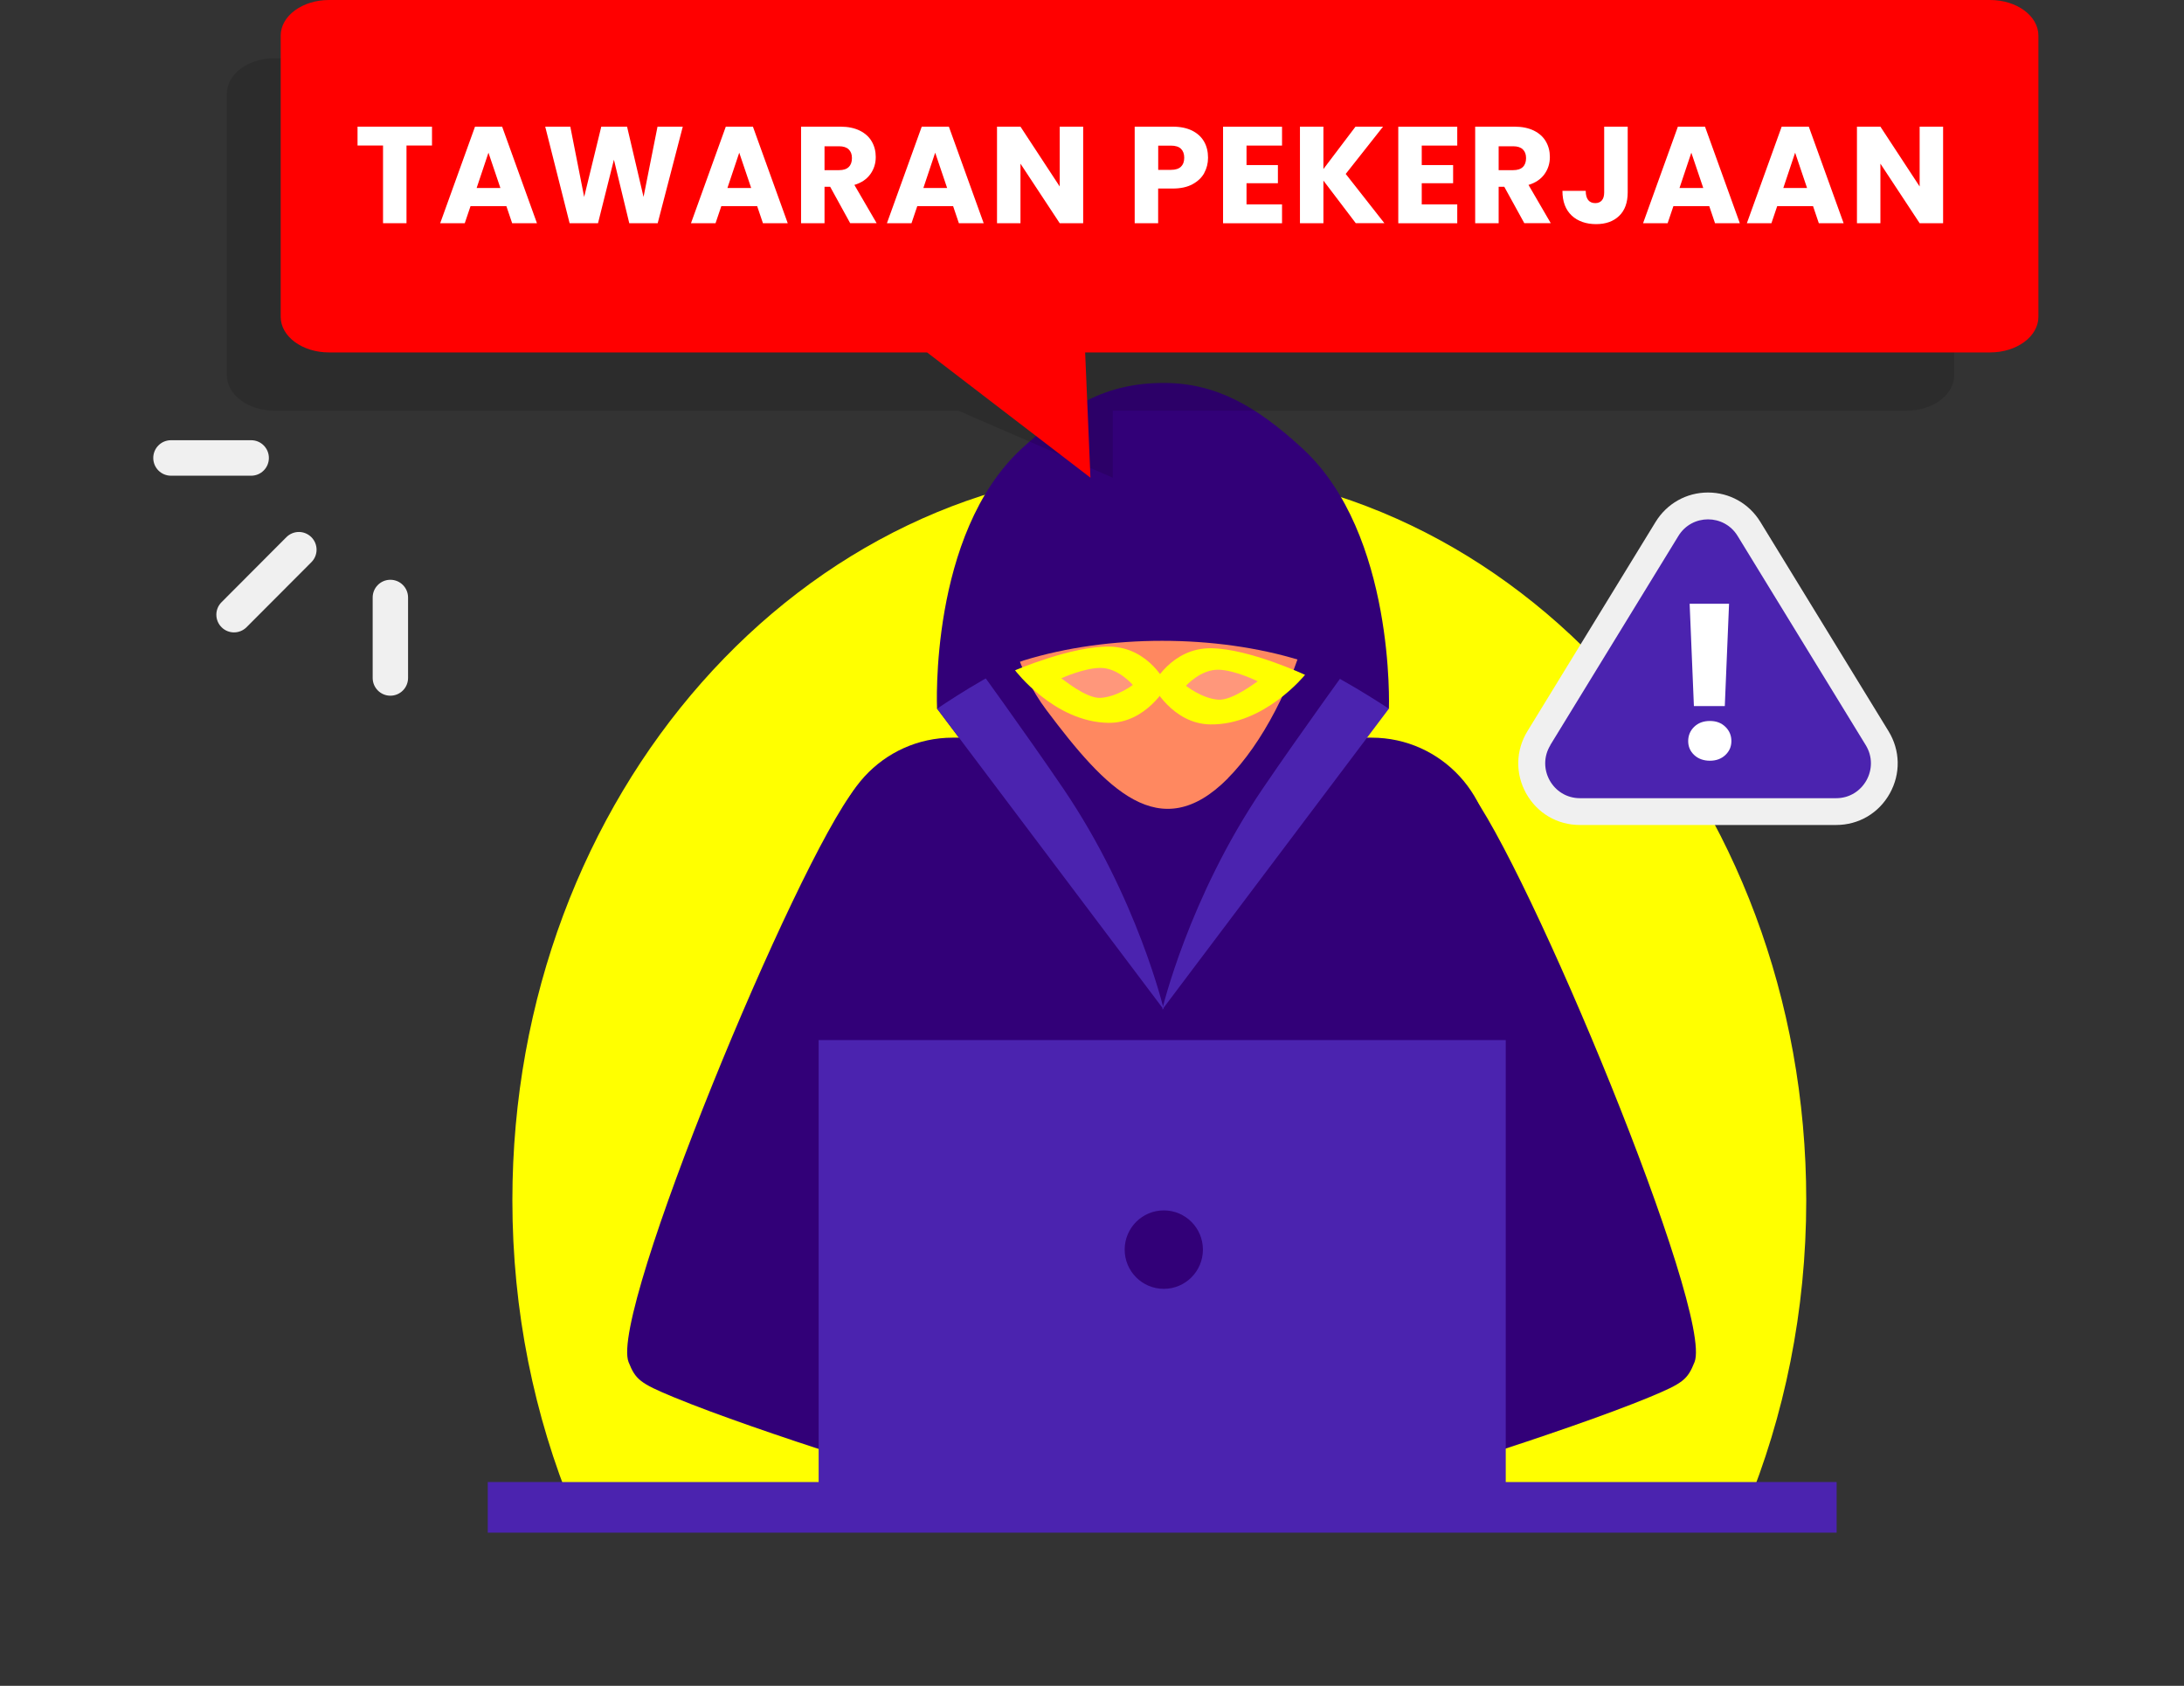 <svg width="285" height="220" viewBox="0 0 285 220" fill="none" xmlns="http://www.w3.org/2000/svg">
<rect x="0" y="0" width="285" height="220" fill="#333333" stroke="none"/>
<g clip-path="url(#clip0_1649_8287)">
<path d="M227.782 197.067C232.856 184.789 235.705 171.093 235.705 156.636C235.705 103.843 197.912 61.05 151.284 61.05C104.656 61.05 66.863 103.843 66.863 156.636C66.863 171.093 69.712 184.781 74.787 197.067H227.782Z" fill="#FFFF00"/>
<path d="M115.778 196.702H187.542L194.554 113.242C195.321 104.102 188.135 96.264 178.989 96.264H124.324C115.177 96.264 107.991 104.102 108.758 113.242L115.77 196.702H115.778Z" fill="#320078"/>
<path d="M111.645 102.83C103.851 112.602 79.481 171.368 82.026 177.751C82.938 180.036 83.507 180.5 87.875 182.313C99.088 186.96 122.85 194.173 122.85 194.173L122.197 118.795C122.197 118.795 114.623 99.097 111.637 102.837L111.645 102.83Z" fill="#320078"/>
<path d="M191.508 102.83C199.302 112.602 223.672 171.368 221.127 177.751C220.215 180.036 219.646 180.5 215.278 182.313C204.065 186.96 180.303 194.173 180.303 194.173L180.956 118.795C180.956 118.795 188.53 99.097 191.516 102.837L191.508 102.83Z" fill="#320078"/>
<path d="M122.28 92.478L151.869 131.767L181.032 92.478C181.032 92.478 178.692 80.108 160.309 75.256C141.925 70.404 125.965 82.53 125.965 82.53L122.288 92.471L122.28 92.478Z" fill="#320078"/>
<path d="M196.491 135.728H106.829V194.363H196.491V135.728Z" fill="#4B23AF"/>
<path d="M160.233 101.573C151.337 110.538 144.288 102.959 136.547 92.653C128.806 82.348 129.74 66.725 138.636 57.752C147.531 48.787 161.023 49.869 168.764 60.174C176.505 70.48 169.128 92.6 160.225 101.565L160.233 101.573Z" fill="#FF8860"/>
<path d="M239.67 193.404H63.65V200.008H239.67V193.404Z" fill="#4B23AF"/>
<path d="M146.764 163.073C146.764 165.899 149.051 168.191 151.869 168.191C154.687 168.191 156.974 165.899 156.974 163.073C156.974 160.247 154.687 157.954 151.869 157.954C149.051 157.954 146.764 160.247 146.764 163.073Z" fill="#320078"/>
<path d="M151.877 131.767C151.877 131.767 148.458 117.218 138.772 102.936C133.865 95.708 126.937 86.171 126.937 86.171L122.288 92.478L151.877 131.767Z" fill="#4B23AF"/>
<path d="M151.656 131.767C151.656 131.767 155.075 117.218 164.76 102.936C169.668 95.708 176.596 86.171 176.596 86.171L181.245 92.478L151.656 131.767Z" fill="#4B23AF"/>
<path d="M169.972 58.529C163.894 52.938 158.615 49.975 151.869 49.975C144.341 49.975 139.418 52.938 133.341 58.529C121.217 69.688 122.28 92.486 122.28 92.486C122.28 92.486 129.808 87.352 133.614 86.179C144.652 82.774 158.66 82.774 169.698 86.179C173.504 87.352 181.245 92.486 181.245 92.486C181.245 92.486 182.096 69.688 169.972 58.529Z" fill="#320078"/>
<g style="mix-blend-mode:multiply" opacity="0.13">
<path d="M248.832 53.593H145.207V62.338L125.046 53.593H35.793C32.367 53.593 29.595 51.514 29.595 48.947V12.248C29.595 9.681 32.367 7.602 35.793 7.602H248.824C252.25 7.602 255.023 9.681 255.023 12.248V48.947C255.023 51.514 252.25 53.593 248.824 53.593H248.832Z" fill="black"/>
</g>
<path d="M259.695 45.992H141.606L142.297 62.338L120.981 45.992H42.934C39.447 45.992 36.629 43.912 36.629 41.345V4.646C36.629 2.079 39.455 0 42.934 0H259.695C263.182 0 266 2.079 266 4.646V41.345C266 43.912 263.174 45.992 259.695 45.992Z" fill="#FF0000"/>
<path d="M56.373 16.529V18.989H53.045V29.128H49.984V18.989H46.657V16.529H56.373Z" fill="white"/>
<path d="M66.088 26.903H61.401L60.649 29.128H57.444L61.986 16.529H65.526L70.069 29.128H66.833L66.081 26.903H66.088ZM65.299 24.534L63.741 19.926L62.199 24.534H65.299Z" fill="white"/>
<path d="M89.099 16.529L85.825 29.128H82.117L80.112 20.84L78.038 29.128H74.331L71.148 16.529H74.422L76.23 25.7L78.463 16.529H81.829L83.979 25.7L85.802 16.529H89.091H89.099Z" fill="white"/>
<path d="M98.815 26.903H94.127L93.375 29.128H90.17L94.712 16.529H98.252L102.795 29.128H99.559L98.807 26.903H98.815ZM98.025 24.534L96.467 19.926L94.925 24.534H98.025Z" fill="white"/>
<path d="M110.946 29.128L108.333 24.375H107.596V29.128H104.535V16.529H109.67C110.658 16.529 111.501 16.704 112.2 17.047C112.899 17.397 113.423 17.869 113.765 18.471C114.114 19.073 114.281 19.751 114.281 20.49C114.281 21.328 114.046 22.074 113.575 22.729C113.104 23.384 112.405 23.857 111.493 24.131L114.395 29.12H110.939L110.946 29.128ZM107.596 22.204H109.495C110.058 22.204 110.475 22.067 110.757 21.792C111.038 21.518 111.174 21.13 111.174 20.627C111.174 20.124 111.03 19.774 110.757 19.5C110.475 19.225 110.058 19.088 109.495 19.088H107.596V22.211V22.204Z" fill="white"/>
<path d="M124.385 26.903H119.698L118.946 29.128H115.74L120.282 16.529H123.823L128.365 29.128H125.129L124.377 26.903H124.385ZM123.595 24.534L122.037 19.926L120.495 24.534H123.595Z" fill="white"/>
<path d="M141.348 29.128H138.286L133.166 21.358V29.128H130.105V16.529H133.166L138.286 24.336V16.529H141.348V29.128Z" fill="white"/>
<path d="M157.149 22.584C156.814 23.186 156.298 23.674 155.607 24.047C154.915 24.42 154.057 24.603 153.031 24.603H151.132V29.128H148.071V16.529H153.024C154.027 16.529 154.87 16.704 155.569 17.047C156.26 17.397 156.776 17.869 157.126 18.479C157.475 19.088 157.642 19.789 157.642 20.581C157.642 21.312 157.475 21.975 157.141 22.584H157.149ZM154.11 21.747C154.399 21.472 154.535 21.084 154.535 20.581C154.535 20.078 154.391 19.69 154.11 19.416C153.829 19.142 153.388 19.005 152.803 19.005H151.14V22.166H152.803C153.388 22.166 153.821 22.028 154.11 21.754V21.747Z" fill="white"/>
<path d="M162.664 18.989V21.541H166.759V23.91H162.664V26.675H167.298V29.135H159.603V16.537H167.298V18.997H162.664V18.989Z" fill="white"/>
<path d="M176.923 29.128L172.699 23.567V29.128H169.637V16.529H172.699V22.059L176.885 16.529H180.478L175.608 22.699L180.652 29.12H176.915L176.923 29.128Z" fill="white"/>
<path d="M185.529 18.989V21.541H189.624V23.91H185.529V26.675H190.163V29.135H182.468V16.537H190.163V18.997H185.529V18.989Z" fill="white"/>
<path d="M198.915 29.128L196.301 24.375H195.565V29.128H192.503V16.529H197.638C198.626 16.529 199.469 16.704 200.168 17.047C200.867 17.397 201.391 17.869 201.733 18.471C202.082 19.073 202.25 19.751 202.25 20.49C202.25 21.328 202.014 22.074 201.543 22.729C201.072 23.384 200.373 23.857 199.462 24.131L202.364 29.12H198.907L198.915 29.128ZM195.565 22.204H197.464C198.026 22.204 198.444 22.067 198.725 21.792C199.006 21.518 199.143 21.13 199.143 20.627C199.143 20.124 198.998 19.774 198.725 19.5C198.444 19.225 198.026 19.088 197.464 19.088H195.565V22.211V22.204Z" fill="white"/>
<path d="M212.406 16.529V25.106C212.406 26.431 212.034 27.459 211.289 28.175C210.545 28.891 209.542 29.249 208.274 29.249C207.005 29.249 205.888 28.876 205.091 28.122C204.293 27.368 203.89 26.302 203.89 24.908H206.929C206.929 25.433 207.035 25.829 207.248 26.104C207.461 26.37 207.772 26.507 208.175 26.507C208.547 26.507 208.828 26.385 209.033 26.149C209.238 25.913 209.337 25.563 209.337 25.106V16.529H212.399H212.406Z" fill="white"/>
<path d="M223.057 26.903H218.369L217.617 29.128H214.412L218.954 16.529H222.494L227.037 29.128H223.801L223.049 26.903H223.057ZM222.266 24.534L220.709 19.926L219.167 24.534H222.266Z" fill="white"/>
<path d="M236.601 26.903H231.914L231.162 29.128H227.957L232.499 16.529H236.039L240.582 29.128H237.346L236.594 26.903H236.601ZM235.811 24.534L234.254 19.926L232.712 24.534H235.811Z" fill="white"/>
<path d="M253.564 29.128H250.503L245.383 21.358V29.128H242.322V16.529H245.383L250.503 24.336V16.529H253.564V29.128Z" fill="white"/>
<path d="M206.162 107.659C203.214 107.659 200.601 106.12 199.158 103.546C197.722 100.971 197.783 97.924 199.325 95.411L216.045 68.111C217.519 65.712 220.071 64.272 222.882 64.272C225.693 64.272 228.245 65.704 229.719 68.111L246.439 95.411C247.981 97.924 248.042 100.971 246.606 103.546C245.17 106.12 242.549 107.659 239.602 107.659H206.169H206.162Z" fill="#F0F0F0"/>
<path d="M202.303 97.239L219.023 69.939C220.793 67.053 224.979 67.053 226.749 69.939L243.469 97.239C245.322 100.263 243.15 104.163 239.61 104.163H206.177C202.637 104.163 200.464 100.27 202.318 97.239H202.303Z" fill="#4B23AF"/>
<path d="M221.089 98.534C220.557 98.039 220.299 97.429 220.299 96.706C220.299 95.982 220.565 95.342 221.089 94.84C221.613 94.337 222.297 94.085 223.133 94.085C223.968 94.085 224.622 94.337 225.146 94.84C225.67 95.342 225.936 95.967 225.936 96.706C225.936 97.445 225.67 98.039 225.146 98.534C224.614 99.029 223.945 99.273 223.133 99.273C222.32 99.273 221.621 99.029 221.089 98.534ZM225.632 78.79L225.077 92.143H221.044L220.489 78.79H225.632Z" fill="white"/>
<path d="M38.999 69.421C39.592 69.421 40.177 69.65 40.632 70.099C41.536 71.006 41.536 72.468 40.632 73.367L32.17 81.852C31.266 82.751 29.807 82.751 28.911 81.852C28.007 80.946 28.007 79.484 28.911 78.585L37.373 70.099C37.822 69.65 38.414 69.421 39.007 69.421H38.999Z" fill="#F0F0F0"/>
<path d="M22.309 57.447H32.777C34.054 57.447 35.087 58.483 35.087 59.763C35.087 61.043 34.054 62.079 32.777 62.079H22.309C21.033 62.079 20 61.043 20 59.763C20 58.483 21.033 57.447 22.309 57.447Z" fill="#F0F0F0"/>
<path d="M50.941 75.66C52.217 75.66 53.25 76.696 53.25 77.975V88.472C53.25 89.751 52.217 90.787 50.941 90.787C49.665 90.787 48.632 89.751 48.632 88.472V77.975C48.632 76.696 49.665 75.66 50.941 75.66Z" fill="#F0F0F0"/>
<path d="M170.306 88.06C170.306 88.06 165.011 94.641 157.931 94.535C152.97 94.459 150.418 89.424 150.418 89.424C150.418 89.424 152.818 84.511 158.083 84.595C163.043 84.671 170.306 88.068 170.306 88.068V88.06Z" fill="#FFFF00"/>
<path d="M132.46 87.474C132.46 87.474 137.549 94.215 144.629 94.329C149.59 94.405 152.294 89.447 152.294 89.447C152.294 89.447 150.046 84.465 144.781 84.381C139.821 84.305 132.46 87.474 132.46 87.474Z" fill="#FFFF00"/>
<path d="M164.122 88.913C164.016 88.921 160.833 91.48 158.919 91.305C156.761 91.107 154.763 89.492 154.763 89.492C154.763 89.492 156.678 87.359 158.979 87.398C161.144 87.428 164.13 88.913 164.13 88.913H164.122Z" fill="#FF977B"/>
<path d="M138.491 88.517C138.598 88.533 141.705 91.183 143.619 91.069C145.784 90.939 147.828 89.386 147.828 89.386C147.828 89.386 145.974 87.2 143.68 87.162C141.515 87.131 138.491 88.517 138.491 88.517Z" fill="#FF977B"/>
</g>
<defs>
<clipPath id="clip0_1649_8287">
<rect width="246" height="201" fill="white" transform="translate(20)"/>
</clipPath>
</defs>
</svg>
